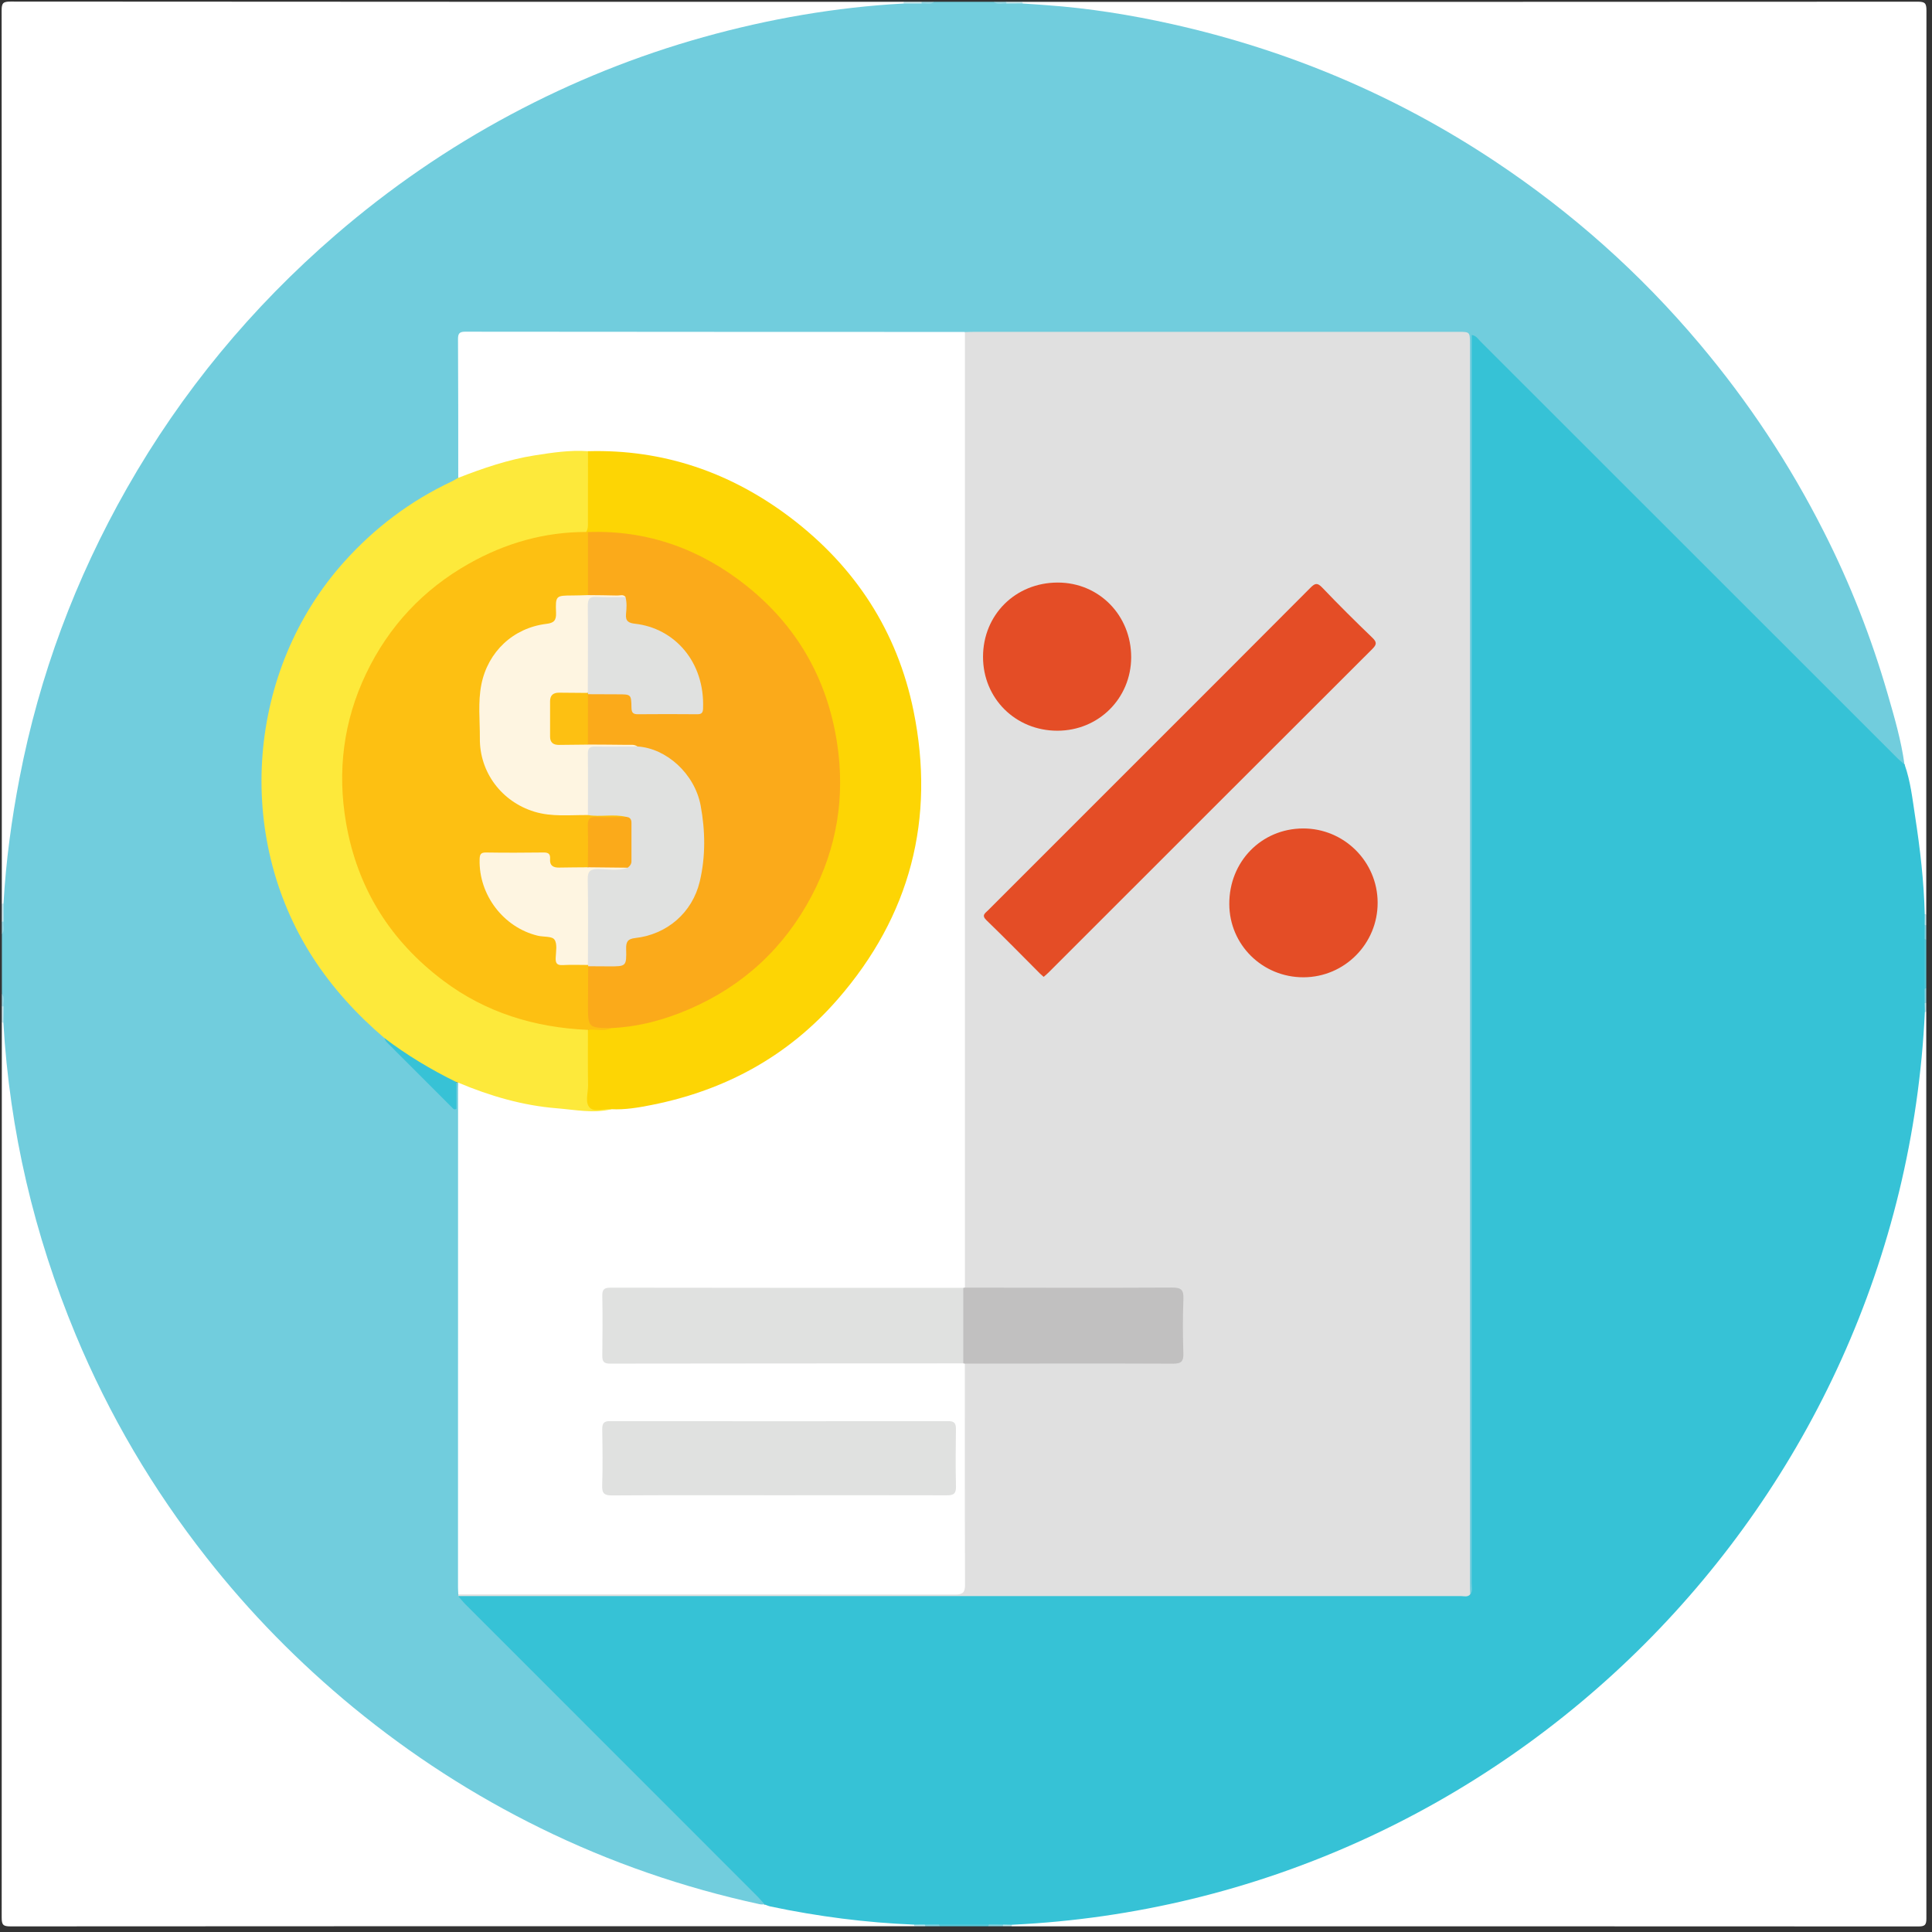 <?xml version="1.0" encoding="utf-8"?>
<!-- Generator: Adobe Illustrator 16.0.0, SVG Export Plug-In . SVG Version: 6.00 Build 0)  -->
<!DOCTYPE svg PUBLIC "-//W3C//DTD SVG 1.1//EN" "http://www.w3.org/Graphics/SVG/1.1/DTD/svg11.dtd">
<svg version="1.1" id="Layer_1" xmlns="http://www.w3.org/2000/svg" xmlns:xlink="http://www.w3.org/1999/xlink" x="0px" y="0px"
	 width="32px" height="32px" viewBox="0 0 32 32" enable-background="new 0 0 32 32" xml:space="preserve">
<rect x="0" y="0" width="32" height="32" fill="#333333" stroke="none"/>
<g>
	<g>
		<path fill-rule="evenodd" clip-rule="evenodd" fill="#71CDDD" d="M15.475,0.03c0.329,0,0.657,0,0.986,0
			c0.069,0.033,0.144,0.008,0.215,0.016c0.081,0,0.161,0,0.242,0c0.872-0.009,1.725,0.14,2.569,0.331
			c1.307,0.294,2.561,0.744,3.752,1.358c1.16,0.598,2.231,1.325,3.217,2.182c1.149,1,2.132,2.142,2.958,3.421
			c0.649,1.007,1.176,2.076,1.582,3.205c0.228,0.634,0.415,1.278,0.56,1.935c0.015,0.064,0.064,0.145-0.029,0.198
			c-0.094-0.023-0.146-0.1-0.209-0.163c-2.249-2.248-4.498-4.497-6.746-6.745c-0.041-0.041-0.078-0.088-0.132-0.119
			c-0.032,0.06-0.018,0.115-0.018,0.168c-0.001,6.764-0.001,13.526-0.001,20.29c0,0.079,0.009,0.16-0.013,0.237
			c-0.009,0.034-0.017,0.105-0.083,0.043c-0.039-0.096-0.025-0.197-0.025-0.296c-0.001-6.73,0-13.46-0.001-20.19
			c0-0.394,0.033-0.354-0.353-0.354c-2.599-0.001-5.197,0-7.795,0c-0.055,0-0.109,0-0.164-0.004
			c-0.069,0.005-0.139,0.004-0.209,0.004c-2.619,0-5.237,0-7.856,0c-0.285,0-0.283,0-0.285,0.29c-0.004,0.677,0.01,1.354-0.007,2.03
			C7.618,7.962,7.537,7.986,7.466,8.021C6.893,8.299,6.37,8.654,5.928,9.113c-0.884,0.919-1.414,2.009-1.531,3.289
			c-0.145,1.583,0.328,2.963,1.363,4.158c0.143,0.165,0.297,0.321,0.471,0.457c0.059,0.046,0.111,0.099,0.155,0.16
			c0.168,0.21,0.373,0.386,0.561,0.578c0.184,0.188,0.371,0.374,0.574,0.572c0.002-0.106-0.004-0.197,0.003-0.287
			c0.004-0.047-0.015-0.116,0.071-0.116c0.012,0.014,0.02,0.028,0.026,0.045c0.016,0.054,0.015,0.109,0.015,0.164
			c0,2.735,0.003,5.471-0.001,8.206c0.001,0.017,0,0.033-0.002,0.049c0.001,0.093,0.077,0.136,0.131,0.19
			c1.594,1.596,3.189,3.189,4.781,4.786c0.052,0.052,0.157,0.087,0.111,0.198c-0.086,0.035-0.167-0.002-0.248-0.021
			c-1.11-0.254-2.181-0.621-3.213-1.104c-1.151-0.537-2.219-1.208-3.212-1.998c-0.589-0.468-1.145-0.975-1.657-1.525
			c-0.936-1.006-1.741-2.107-2.399-3.316c-0.944-1.733-1.536-3.581-1.807-5.533c-0.052-0.379-0.076-0.761-0.073-1.145
			c0-0.081,0-0.162,0-0.243c-0.008-0.072,0.017-0.146-0.016-0.217c0-0.329,0-0.657,0-0.986c0.033-0.07,0.008-0.145,0.016-0.217
			c0-0.09,0-0.18,0-0.27c-0.004-0.866,0.146-1.712,0.332-2.553c0.313-1.413,0.82-2.754,1.504-4.028
			c0.55-1.025,1.208-1.977,1.967-2.859C4.25,5.078,4.68,4.635,5.132,4.216c0.853-0.79,1.784-1.479,2.79-2.063
			c1.224-0.711,2.518-1.254,3.886-1.621c0.838-0.225,1.688-0.385,2.551-0.465c0.207-0.02,0.417-0.029,0.625-0.021
			c0.09,0,0.181,0,0.271,0C15.329,0.038,15.403,0.063,15.475,0.03z"/>
		<path fill-rule="evenodd" clip-rule="evenodd" fill="#FFFFFF" d="M31.905,16.759c0,5.004-0.001,10.008,0.002,15.012
			c0.001,0.112-0.024,0.138-0.137,0.137c-5.004-0.003-10.008-0.002-15.012-0.002c-0.01-0.016-0.008-0.029,0.005-0.042
			c0.153-0.053,0.315-0.039,0.472-0.051c1.778-0.137,3.482-0.569,5.115-1.282c1.369-0.597,2.623-1.381,3.772-2.332
			c1.483-1.228,2.697-2.686,3.656-4.354c0.97-1.688,1.595-3.501,1.897-5.423c0.081-0.511,0.137-1.025,0.16-1.542
			c0.002-0.04,0.003-0.08,0.026-0.115C31.876,16.75,31.89,16.749,31.905,16.759z"/>
		<path fill-rule="evenodd" clip-rule="evenodd" fill="#FFFFFF" d="M0.056,16.94c0.104,1.79,0.509,3.511,1.197,5.166
			c0.553,1.33,1.278,2.56,2.167,3.691c0.72,0.918,1.534,1.745,2.436,2.487c0.958,0.786,1.99,1.453,3.101,1.998
			c1.155,0.567,2.364,0.984,3.622,1.257c0.028,0.007,0.059,0.004,0.089,0.005c0.043-0.022,0.087-0.012,0.131-0.002
			c0.738,0.154,1.485,0.244,2.237,0.291c0.035,0.002,0.069,0.007,0.1,0.025c0.017,0.012,0.021,0.027,0.012,0.046
			c-4.992,0-9.983-0.001-14.974,0.003c-0.121,0-0.146-0.024-0.146-0.146C0.03,26.821,0.03,21.88,0.03,16.938
			C0.04,16.924,0.049,16.925,0.056,16.94z"/>
		<path fill-rule="evenodd" clip-rule="evenodd" fill="#FFFFFF" d="M31.545,12.667c-0.055-0.404-0.17-0.795-0.283-1.185
			c-0.268-0.923-0.617-1.815-1.052-2.672c-0.565-1.118-1.251-2.155-2.059-3.114c-0.986-1.172-2.118-2.179-3.393-3.026
			c-1.64-1.09-3.426-1.842-5.346-2.271c-0.683-0.152-1.373-0.263-2.072-0.313c-0.133-0.009-0.267-0.021-0.4-0.028
			c-0.011-0.005-0.015-0.011-0.012-0.017c0.003-0.006,0.007-0.01,0.01-0.01c4.941,0,9.883,0,14.824-0.003
			c0.121,0,0.146,0.024,0.146,0.146c-0.004,4.991-0.003,9.982-0.003,14.974c-0.019,0.009-0.034,0.005-0.046-0.012
			c-0.049-0.143-0.041-0.293-0.052-0.44c-0.045-0.619-0.134-1.231-0.252-1.839C31.543,12.793,31.516,12.731,31.545,12.667z"/>
		<path fill-rule="evenodd" clip-rule="evenodd" fill="#FFFFFF" d="M14.965,0.058c-1.125,0.062-2.227,0.254-3.311,0.556
			c-1.11,0.31-2.173,0.738-3.19,1.281C7.421,2.452,6.453,3.119,5.557,3.892C4.166,5.093,3.011,6.489,2.103,8.085
			c-0.854,1.502-1.452,3.101-1.779,4.8c-0.133,0.688-0.226,1.38-0.266,2.08C0.049,14.98,0.04,14.98,0.03,14.967
			c0-4.932,0-9.863-0.003-14.795c0-0.121,0.024-0.146,0.146-0.146C5.104,0.03,10.035,0.03,14.967,0.03
			c0.01,0.007,0.013,0.013,0.009,0.019S14.969,0.058,14.965,0.058z"/>
		<path fill-rule="evenodd" clip-rule="evenodd" fill="#56C7D8" d="M31.905,15.564c0,0.269,0,0.538,0,0.807
			c-0.021,0.009-0.036,0.004-0.048-0.015c-0.044-0.259-0.044-0.518,0-0.777C31.869,15.56,31.885,15.555,31.905,15.564z"/>
		<path fill-rule="evenodd" clip-rule="evenodd" fill="#56C7D8" d="M16.371,31.905c-0.269,0-0.538,0-0.807,0
			c-0.009-0.021-0.004-0.036,0.015-0.048c0.259-0.044,0.519-0.044,0.778,0C16.375,31.869,16.379,31.885,16.371,31.905z"/>
		<path fill-rule="evenodd" clip-rule="evenodd" fill="#CAEAF0" d="M14.965,0.058c0.001-0.009,0.002-0.019,0.001-0.028
			c0.1,0,0.199,0,0.298,0c0.01,0.007,0.013,0.014,0.009,0.02c-0.004,0.005-0.008,0.008-0.012,0.008
			C15.164,0.058,15.064,0.058,14.965,0.058z"/>
		<path fill-rule="evenodd" clip-rule="evenodd" fill="#CAEAF0" d="M0.03,14.967c0.009,0,0.019,0,0.028-0.001
			c0,0.099,0,0.198,0,0.297c-0.008,0.015-0.017,0.017-0.028,0.002C0.03,15.166,0.03,15.066,0.03,14.967z"/>
		<path fill-rule="evenodd" clip-rule="evenodd" fill="#C8E9EF" d="M16.938,0.03c0,0.009,0,0.018,0.002,0.026
			c-0.09,0-0.18,0.001-0.269,0.002c-0.011-0.006-0.015-0.012-0.012-0.018c0.003-0.007,0.006-0.01,0.01-0.01
			C16.759,0.03,16.849,0.03,16.938,0.03z"/>
		<path fill-rule="evenodd" clip-rule="evenodd" fill="#C8E9EF" d="M0.056,16.94c-0.009-0.001-0.018-0.001-0.026-0.002
			c0-0.09,0-0.18,0-0.269c0.01-0.013,0.02-0.014,0.028,0.002C0.057,16.761,0.057,16.851,0.056,16.94z"/>
		<path fill-rule="evenodd" clip-rule="evenodd" fill="#81D1DF" d="M31.905,15.564c-0.01,0-0.02,0-0.029-0.001
			c-0.059-0.072-0.048-0.148-0.017-0.227c0.012-0.017,0.027-0.021,0.046-0.011C31.905,15.405,31.905,15.484,31.905,15.564z"/>
		<path fill-rule="evenodd" clip-rule="evenodd" fill="#84D2E0" d="M31.876,16.372c0.01,0,0.02,0,0.029-0.001
			c0,0.08,0,0.159,0,0.239c-0.019,0.009-0.034,0.005-0.046-0.012C31.828,16.52,31.817,16.443,31.876,16.372z"/>
		<path fill-rule="evenodd" clip-rule="evenodd" fill="#81D1DF" d="M15.563,31.876c0,0.01,0.001,0.02,0.001,0.029
			c-0.08,0-0.159,0-0.239,0c-0.009-0.019-0.006-0.034,0.011-0.046C15.415,31.828,15.491,31.817,15.563,31.876z"/>
		<path fill-rule="evenodd" clip-rule="evenodd" fill="#84D2E0" d="M16.371,31.905c0-0.01,0-0.02,0.001-0.029
			c0.072-0.059,0.148-0.048,0.227-0.017c0.017,0.012,0.021,0.027,0.011,0.046C16.53,31.905,16.45,31.905,16.371,31.905z"/>
		<path fill-rule="evenodd" clip-rule="evenodd" fill="#95D7E4" d="M15.263,0.058c0.001-0.009,0.002-0.019,0.002-0.028
			c0.07,0,0.14,0,0.209,0C15.41,0.087,15.333,0.05,15.263,0.058z"/>
		<path fill-rule="evenodd" clip-rule="evenodd" fill="#97D8E5" d="M16.669,0.03c0,0.009,0.001,0.019,0.002,0.028
			c-0.07-0.009-0.147,0.029-0.211-0.028C16.53,0.03,16.6,0.03,16.669,0.03z"/>
		<path fill-rule="evenodd" clip-rule="evenodd" fill="#95D7E4" d="M0.03,15.265c0.009,0,0.019-0.001,0.028-0.002
			C0.05,15.333,0.087,15.41,0.03,15.475C0.03,15.405,0.03,15.335,0.03,15.265z"/>
		<path fill-rule="evenodd" clip-rule="evenodd" fill="#97D8E5" d="M0.058,16.671C0.049,16.67,0.039,16.67,0.03,16.669
			c0-0.07,0-0.14,0-0.209C0.087,16.524,0.049,16.601,0.058,16.671z"/>
		<path fill-rule="evenodd" clip-rule="evenodd" fill="#BCE4EC" d="M31.905,15.325c-0.01-0.001-0.019-0.001-0.028-0.002
			c-0.051-0.06-0.052-0.12,0.001-0.179c0.01,0,0.019,0.001,0.027,0.002C31.905,15.206,31.905,15.265,31.905,15.325z"/>
		<path fill-rule="evenodd" clip-rule="evenodd" fill="#BCE4EC" d="M15.323,31.877c0.001,0.01,0.001,0.019,0.002,0.028
			c-0.06,0-0.12,0-0.179,0c0-0.009,0-0.019-0.002-0.027C15.203,31.825,15.263,31.826,15.323,31.877z"/>
		<path fill-rule="evenodd" clip-rule="evenodd" fill="#B9E4EB" d="M31.877,16.611c0.009-0.001,0.019-0.001,0.028-0.001
			c0,0.05,0,0.099,0,0.149c-0.009,0.003-0.017,0.004-0.025,0.003C31.831,16.712,31.833,16.663,31.877,16.611z"/>
		<path fill-rule="evenodd" clip-rule="evenodd" fill="#B9E4EB" d="M16.61,31.905c0-0.01,0-0.02,0.001-0.028
			c0.051-0.044,0.101-0.046,0.15,0.003c-0.001,0.009-0.001,0.017-0.003,0.025C16.709,31.905,16.66,31.905,16.61,31.905z"/>
		<path fill-rule="evenodd" clip-rule="evenodd" fill="#36C2D6" d="M16.762,31.88c-0.05-0.001-0.101-0.002-0.15-0.003
			c-0.08-0.001-0.16-0.001-0.24-0.001c-0.27,0-0.539,0-0.809,0c-0.08,0-0.16,0.001-0.24,0.001c-0.06,0.001-0.12,0.001-0.179,0.001
			c-0.802-0.032-1.595-0.135-2.38-0.3c-0.033-0.007-0.065-0.021-0.097-0.033c-0.04-0.044-0.077-0.09-0.119-0.132
			c-1.614-1.615-3.229-3.229-4.842-4.844c-0.042-0.042-0.078-0.089-0.117-0.133c0.079-0.062,0.172-0.04,0.26-0.04
			c2.624-0.001,5.248,0.005,7.872-0.002c2.803-0.008,5.606-0.001,8.409-0.005c0.074,0,0.149-0.007,0.222,0.02
			c0.046-0.057,0.024-0.124,0.024-0.187c0.001-6.834,0.001-13.667,0.001-20.501c0-0.054,0-0.109,0-0.172
			c0.073,0.009,0.103,0.065,0.142,0.104c2.299,2.297,4.597,4.595,6.896,6.893c0.041,0.042,0.088,0.08,0.132,0.119
			c0.098,0.277,0.129,0.568,0.173,0.854c0.083,0.538,0.146,1.078,0.16,1.623c0,0.06,0,0.119-0.001,0.179
			c0,0.08-0.001,0.16-0.001,0.24c0,0.27,0,0.539,0,0.809c0,0.08,0,0.16,0.001,0.24c0.001,0.05,0.002,0.1,0.003,0.15
			C31.494,24.918,24.918,31.494,16.762,31.88z"/>
		<path fill-rule="evenodd" clip-rule="evenodd" fill="#E0E0E0" d="M24.351,26.409c-0.045,0.049-0.104,0.027-0.155,0.027
			c-5.535,0.001-11.071,0-16.607,0c0.001-0.01,0.002-0.02,0.004-0.028c0.082-0.069,0.18-0.048,0.272-0.048
			c2.343-0.001,4.687-0.001,7.03-0.001c0.273,0,0.547,0.001,0.821,0c0.211-0.001,0.219-0.008,0.219-0.217c0-1.1,0-2.199,0.001-3.299
			c0-0.088-0.015-0.18,0.037-0.262c0.078-0.061,0.171-0.045,0.259-0.045c1.014-0.001,2.028-0.001,3.042-0.001
			c0.055,0,0.109,0,0.164-0.003c0.072-0.004,0.109-0.04,0.11-0.112c0.006-0.308,0.004-0.616,0.001-0.924
			c-0.001-0.081-0.044-0.115-0.121-0.117c-0.055-0.002-0.109-0.002-0.164-0.002c-1.01,0-2.019,0-3.027-0.001
			c-0.088,0-0.18,0.016-0.26-0.041c-0.059-0.091-0.04-0.193-0.04-0.291c-0.001-3.011-0.001-6.021-0.001-9.032
			c0-2.08,0-4.16,0.001-6.24c0-0.092-0.021-0.191,0.046-0.272c0.055-0.001,0.109-0.004,0.164-0.004c2.667,0,5.335,0,8.003,0
			c0.197,0,0.197,0,0.197,0.203c0,6.834,0,13.668,0,20.502C24.346,26.271,24.349,26.34,24.351,26.409z"/>
		<path fill-rule="evenodd" clip-rule="evenodd" fill="#FFFFFF" d="M15.981,22.586c0,1.219-0.002,2.438,0.003,3.658
			c0,0.13-0.033,0.167-0.166,0.167c-2.742-0.004-5.484-0.003-8.227-0.003c-0.002-0.04-0.005-0.08-0.005-0.119
			c0-2.756,0.001-5.512,0.001-8.268c0-0.029,0.001-0.06,0.002-0.089c0.068-0.032,0.126,0.006,0.185,0.028
			c0.562,0.214,1.138,0.354,1.743,0.375c0.198,0.007,0.395,0.042,0.594,0.011c0.488-0.039,0.967-0.121,1.431-0.283
			c0.689-0.242,1.31-0.599,1.855-1.088c0.963-0.864,1.559-1.935,1.749-3.211c0.237-1.599-0.144-3.046-1.18-4.296
			c-0.891-1.075-2.039-1.714-3.423-1.919C10.272,7.508,9.999,7.5,9.725,7.509C9.058,7.505,8.418,7.645,7.798,7.882
			c-0.065,0.025-0.13,0.082-0.208,0.033c0-0.766,0-1.532-0.004-2.298c0-0.086,0.019-0.123,0.115-0.123
			c2.755,0.003,5.511,0.003,8.266,0.004c0.005,0,0.01,0.001,0.015,0.002c0,5.275,0,10.551,0,15.827
			c-0.013,0.016-0.029,0.026-0.048,0.033c-0.087,0.026-0.178,0.017-0.267,0.017c-1.791,0.001-3.582,0.001-5.372,0.001
			c-0.268,0-0.268,0-0.268,0.273c0,0.229-0.001,0.457,0,0.687c0.001,0.184,0.013,0.196,0.193,0.198c0.313,0.002,0.627,0,0.94,0
			c1.507,0,3.015,0,4.521,0.001c0.084,0,0.169-0.009,0.252,0.016C15.952,22.559,15.968,22.57,15.981,22.586z"/>
		<path fill-rule="evenodd" clip-rule="evenodd" fill="#FDE93B" d="M7.589,7.915C8,7.755,8.416,7.612,8.853,7.543
			c0.293-0.046,0.587-0.091,0.886-0.07c0.042,0.043,0.044,0.099,0.045,0.153c0.002,0.337,0.003,0.675,0,1.012
			c0,0.055-0.005,0.109-0.037,0.157C9.702,8.853,9.635,8.848,9.57,8.852c-1.01,0.056-1.879,0.435-2.609,1.136
			c-0.723,0.694-1.142,1.542-1.235,2.534c-0.093,0.982,0.129,1.901,0.7,2.718c0.64,0.915,1.515,1.477,2.608,1.699
			c0.196,0.04,0.396,0.041,0.592,0.076c0.053,0.01,0.112,0.009,0.14,0.069c0.042,0.276,0.009,0.555,0.019,0.833
			c0.001,0.029-0.001,0.06,0,0.089c0.004,0.089-0.023,0.187,0.019,0.266c0.052,0.097,0.163,0.038,0.245,0.062
			c0.029,0.009,0.058,0.016,0.078,0.039c-0.301,0.071-0.603,0.008-0.901-0.016c-0.568-0.045-1.11-0.204-1.634-0.424
			c-0.01-0.003-0.021-0.006-0.031-0.009c-0.052,0.011-0.098-0.008-0.142-0.031c-0.375-0.199-0.755-0.389-1.054-0.701
			c-0.456-0.39-0.857-0.827-1.184-1.333c-1.304-2.02-1.088-4.758,0.515-6.549c0.508-0.567,1.102-1.015,1.791-1.338
			C7.521,7.955,7.555,7.934,7.589,7.915z"/>
		<path fill-rule="evenodd" clip-rule="evenodd" fill="#37C2D6" d="M6.364,17.191c0.373,0.285,0.774,0.525,1.196,0.732
			c0,0.148,0,0.298,0,0.44c-0.027,0.021-0.043,0.011-0.058-0.004c-0.365-0.364-0.73-0.729-1.094-1.095
			C6.389,17.246,6.378,17.217,6.364,17.191z"/>
		<path fill-rule="evenodd" clip-rule="evenodd" fill="#E44D26" d="M17.286,16.18c-0.022-0.021-0.042-0.037-0.06-0.054
			c-0.295-0.296-0.588-0.595-0.888-0.885c-0.086-0.083-0.02-0.115,0.026-0.162c0.831-0.831,1.661-1.661,2.491-2.491
			c0.95-0.95,1.901-1.899,2.849-2.852c0.074-0.074,0.113-0.091,0.195-0.005c0.271,0.284,0.551,0.562,0.834,0.834
			c0.078,0.076,0.066,0.114-0.004,0.185c-1.786,1.782-3.569,3.566-5.354,5.35C17.349,16.128,17.317,16.153,17.286,16.18z"/>
		<path fill-rule="evenodd" clip-rule="evenodd" fill="#E44D26" d="M17.513,12.103c-0.693,0-1.231-0.535-1.231-1.223
			c0-0.697,0.537-1.231,1.238-1.231c0.684,0,1.217,0.543,1.216,1.239C18.733,11.568,18.196,12.103,17.513,12.103z"/>
		<path fill-rule="evenodd" clip-rule="evenodd" fill="#E44D26" d="M21.581,13.722c0.68-0.003,1.235,0.548,1.237,1.227
			c0.003,0.681-0.547,1.236-1.227,1.238c-0.68,0.002-1.228-0.538-1.23-1.212C20.357,14.273,20.892,13.725,21.581,13.722z"/>
		<path fill-rule="evenodd" clip-rule="evenodd" fill="#C1C0C0" d="M15.981,22.586c-0.009-0.002-0.018-0.003-0.026-0.004
			c-0.046-0.047-0.049-0.106-0.049-0.166c-0.002-0.306-0.002-0.612,0-0.918c0-0.06,0.003-0.12,0.049-0.167
			c0.009-0.001,0.018-0.002,0.026-0.004c1.144,0.001,2.288,0.005,3.432-0.001c0.153-0.001,0.194,0.039,0.188,0.19
			c-0.012,0.298-0.01,0.597-0.001,0.895c0.005,0.135-0.031,0.177-0.172,0.176C18.279,22.582,17.13,22.585,15.981,22.586z"/>
		<path fill-rule="evenodd" clip-rule="evenodd" fill="#FDD504" d="M10.126,18.372c-0.122-0.015-0.278,0.055-0.357-0.025
			c-0.085-0.085-0.027-0.244-0.029-0.37c-0.005-0.306-0.002-0.612-0.002-0.918c0.113-0.085,0.249-0.014,0.369-0.055
			c0.879-0.078,1.663-0.393,2.332-0.97c0.759-0.654,1.228-1.477,1.386-2.473c0.132-0.836,0.015-1.639-0.348-2.399
			c-0.387-0.81-0.982-1.431-1.78-1.85c-0.574-0.301-1.181-0.471-1.833-0.461c-0.04,0.001-0.08,0.001-0.118-0.012
			C9.729,8.833,9.717,8.824,9.708,8.811C9.744,8.759,9.738,8.699,9.738,8.64c0-0.389,0-0.778,0.001-1.167
			c1.248-0.034,2.363,0.351,3.351,1.098c1.073,0.813,1.772,1.884,2.041,3.203c0.364,1.788-0.052,3.394-1.255,4.776
			c-0.82,0.943-1.863,1.51-3.084,1.752C10.573,18.346,10.352,18.383,10.126,18.372z"/>
		<path fill-rule="evenodd" clip-rule="evenodd" fill="#E0E1E0" d="M15.955,21.331c0,0.417,0,0.834,0,1.251
			c-1.951,0.001-3.901,0.001-5.852,0.004c-0.098,0-0.128-0.032-0.127-0.129c0.004-0.333,0.006-0.667,0-1
			c-0.002-0.112,0.046-0.129,0.142-0.129C12.063,21.331,14.009,21.331,15.955,21.331z"/>
		<path fill-rule="evenodd" clip-rule="evenodd" fill="#E0E1E0" d="M12.889,24.766c-0.916,0-1.831-0.003-2.747,0.003
			c-0.13,0.001-0.173-0.03-0.168-0.165c0.01-0.309,0.006-0.617,0.001-0.926c-0.001-0.099,0.021-0.141,0.131-0.14
			c1.866,0.003,3.732,0.003,5.598,0c0.112-0.001,0.131,0.045,0.129,0.142c-0.004,0.313-0.007,0.627,0.001,0.94
			c0.003,0.124-0.042,0.148-0.155,0.147C14.75,24.764,13.819,24.766,12.889,24.766z"/>
		<path fill-rule="evenodd" clip-rule="evenodd" fill="#FDC012" d="M10.128,17.028c-0.126,0.064-0.261,0.013-0.39,0.03
			c-0.879-0.038-1.692-0.285-2.398-0.817c-0.872-0.656-1.418-1.522-1.607-2.605c-0.15-0.861-0.045-1.692,0.331-2.479
			c0.374-0.782,0.943-1.392,1.701-1.82c0.603-0.341,1.249-0.526,1.944-0.526c0.01,0,0.021,0.001,0.031,0.002
			c0.023,0.027,0.04,0.058,0.041,0.093c0.003,0.309,0.026,0.618-0.013,0.926C9.733,9.897,9.67,9.895,9.611,9.898
			C9.537,9.902,9.462,9.901,9.388,9.9c-0.099-0.001-0.149,0.041-0.145,0.143c0.001,0.03,0,0.06,0,0.089
			c-0.005,0.185-0.028,0.211-0.209,0.245c-0.642,0.118-1.045,0.602-1.045,1.255c0,0.194-0.001,0.388,0,0.582
			c0.003,0.687,0.536,1.23,1.224,1.248c0.184,0.005,0.368,0.001,0.552,0c0.149-0.006,0.299-0.006,0.448-0.001
			c0.06,0.002,0.135-0.013,0.159,0.073c-0.081,0.069-0.179,0.044-0.271,0.045c-0.349,0.005-0.31-0.034-0.317,0.323
			c-0.002,0.152,0.025,0.306-0.024,0.456c-0.193,0.101-0.393,0.061-0.591,0.023C9.129,14.372,9.1,14.333,9.09,14.294
			c-0.027-0.102-0.096-0.124-0.191-0.123c-0.249,0.003-0.498,0-0.747,0.002c-0.148,0.001-0.169,0.028-0.16,0.18
			c0.03,0.514,0.423,0.981,0.927,1.101c0.039,0.009,0.078,0.016,0.117,0.024c0.193,0.038,0.203,0.049,0.207,0.241
			c0.005,0.22,0.005,0.219,0.225,0.222c0.093,0.001,0.19-0.02,0.277,0.035c0.012,0.014,0.02,0.029,0.026,0.046
			c0.028,0.25,0.008,0.502,0.013,0.753c0.004,0.197,0.002,0.196,0.193,0.209C10.031,16.987,10.086,16.983,10.128,17.028z"/>
		<path fill-rule="evenodd" clip-rule="evenodd" fill="#FBAA1A" d="M9.739,9.857c0-0.348,0-0.696,0-1.044
			C10.725,8.776,11.6,9.095,12.361,9.7c0.836,0.665,1.339,1.539,1.503,2.603c0.137,0.893-0.001,1.74-0.42,2.535
			c-0.453,0.858-1.128,1.487-2.024,1.875c-0.414,0.179-0.841,0.294-1.292,0.315c-0.389-0.003-0.39-0.003-0.389-0.399
			c0-0.208,0.002-0.417,0.003-0.625c0.133-0.063,0.274-0.024,0.411-0.031c0.159-0.008,0.168-0.013,0.172-0.17
			c0.006-0.271,0.008-0.262,0.266-0.315c0.486-0.1,0.817-0.388,0.95-0.867c0.117-0.423,0.115-0.863,0.016-1.287
			c-0.126-0.536-0.487-0.852-1.037-0.94c-0.197-0.03-0.395-0.006-0.592-0.014c-0.068-0.002-0.14,0.012-0.2-0.038
			c-0.053-0.086-0.038-0.183-0.035-0.275c0.005-0.182-0.026-0.366,0.022-0.546c0.033-0.056,0.09-0.058,0.144-0.059
			c0.149-0.004,0.298-0.003,0.447,0c0.119,0.002,0.188,0.059,0.189,0.181c0.001,0.108,0.052,0.148,0.158,0.146
			c0.273-0.003,0.546-0.001,0.819,0c0.092,0,0.138-0.035,0.134-0.133c-0.028-0.602-0.314-1.048-0.893-1.242
			c-0.038-0.013-0.076-0.022-0.116-0.029c-0.264-0.045-0.264-0.046-0.274-0.321c-0.001-0.045,0-0.09-0.026-0.129
			c-0.1-0.07-0.212-0.02-0.317-0.034C9.899,9.889,9.81,9.924,9.739,9.857z"/>
		<path fill-rule="evenodd" clip-rule="evenodd" fill="#E0E1E0" d="M10.558,12.364c0.475,0.028,0.948,0.448,1.047,0.979
			c0.077,0.415,0.084,0.842-0.015,1.258c-0.123,0.516-0.542,0.877-1.07,0.936c-0.125,0.014-0.152,0.064-0.149,0.179
			c0.007,0.29,0.001,0.291-0.285,0.29c-0.115,0-0.229-0.001-0.343-0.002c0-0.007-0.001-0.015-0.004-0.021
			C9.691,15.93,9.692,15.864,9.692,15.8c-0.001-0.406-0.003-0.811,0-1.217c0.002-0.191,0.036-0.219,0.228-0.227
			c0.142-0.006,0.287,0.023,0.426-0.022c0.037-0.022,0.063-0.053,0.062-0.096c-0.002-0.237,0.04-0.476-0.036-0.708
			c-0.209-0.051-0.424,0.005-0.634-0.03c-0.045-0.047-0.046-0.108-0.047-0.167c-0.002-0.268-0.004-0.536,0.001-0.803
			c0.003-0.163,0.021-0.178,0.182-0.175C10.102,12.358,10.33,12.34,10.558,12.364z"/>
		<path fill-rule="evenodd" clip-rule="evenodd" fill="#FEF5E1" d="M10.558,12.364c-0.233,0.001-0.467,0.005-0.701,0.001
			c-0.091-0.001-0.121,0.03-0.12,0.121c0.004,0.338,0.001,0.676,0.001,1.014c-0.297-0.003-0.597,0.033-0.888-0.056
			c-0.541-0.166-0.907-0.651-0.902-1.214c0.002-0.297-0.034-0.597,0.025-0.893c0.108-0.543,0.529-0.938,1.078-1.004
			c0.123-0.015,0.164-0.056,0.159-0.184C9.199,9.864,9.207,9.864,9.486,9.863c0.084,0,0.168-0.004,0.253-0.006
			c0.162,0.002,0.323,0.002,0.485,0.007c0.045,0.001,0.098-0.024,0.137,0.023c-0.112,0.081-0.241,0.041-0.362,0.045
			c-0.203,0.008-0.212,0.01-0.213,0.209c-0.001,0.368,0,0.735-0.001,1.104c0,0.074,0.01,0.15-0.03,0.218
			c-0.104,0.085-0.228,0.047-0.343,0.05c-0.237,0.007-0.254,0.02-0.255,0.254c0,0.104-0.001,0.208,0,0.312
			c0.003,0.187,0.027,0.206,0.219,0.214c0.121,0.005,0.248-0.032,0.363,0.039c0.216,0.001,0.432,0.002,0.648,0.005
			C10.444,12.339,10.505,12.325,10.558,12.364z"/>
		<path fill-rule="evenodd" clip-rule="evenodd" fill="#FEF5E1" d="M10.396,14.372c-0.159,0.059-0.323,0.024-0.484,0.023
			c-0.131-0.001-0.18,0.028-0.177,0.172c0.009,0.472,0.003,0.943,0.003,1.416c-0.139,0-0.279-0.006-0.418,0.002
			c-0.095,0.005-0.12-0.031-0.116-0.12c0.004-0.103,0.03-0.233-0.021-0.303c-0.042-0.058-0.182-0.041-0.277-0.064
			c-0.568-0.137-0.978-0.678-0.962-1.263c0.002-0.079,0.015-0.116,0.105-0.115c0.318,0.005,0.637,0.004,0.955,0
			c0.087-0.001,0.113,0.03,0.107,0.112c-0.007,0.104,0.052,0.14,0.149,0.138c0.159-0.003,0.318-0.004,0.477-0.005
			C9.958,14.3,10.178,14.29,10.396,14.372z"/>
		<path fill-rule="evenodd" clip-rule="evenodd" fill="#FBAA1A" d="M10.396,14.372c-0.219-0.002-0.438-0.005-0.658-0.007
			c0-0.227,0.005-0.454-0.002-0.681c-0.003-0.112,0.024-0.16,0.147-0.153c0.163,0.01,0.326,0,0.489,0
			c0.062,0.002,0.087,0.04,0.087,0.096c0.001,0.212,0,0.424,0,0.636C10.46,14.313,10.433,14.344,10.396,14.372z"/>
		<path fill-rule="evenodd" clip-rule="evenodd" fill="#E0E1E0" d="M9.736,11.477c0.001-0.479,0.005-0.959,0-1.439
			C9.735,9.922,9.765,9.878,9.885,9.886c0.158,0.01,0.316,0.002,0.475,0.002c0.025,0.093,0.018,0.189,0.009,0.281
			c-0.012,0.121,0.044,0.15,0.149,0.162c0.65,0.073,1.157,0.626,1.127,1.405c-0.002,0.07-0.026,0.095-0.097,0.094
			c-0.328-0.002-0.655-0.004-0.983,0c-0.09,0.001-0.105-0.037-0.106-0.115c-0.004-0.215-0.007-0.215-0.229-0.215
			c-0.164,0-0.328-0.001-0.491-0.002l-0.011-0.01L9.736,11.477z"/>
		<path fill-rule="evenodd" clip-rule="evenodd" fill="#FDC012" d="M9.736,11.477c0,0.008,0.002,0.016,0.003,0.023
			c0,0.278-0.001,0.556-0.001,0.833c-0.159,0.001-0.318,0.003-0.477,0.005c-0.095,0.001-0.151-0.037-0.15-0.14
			c0.001-0.194,0.001-0.388,0-0.582c0-0.102,0.053-0.143,0.148-0.143C9.418,11.475,9.577,11.476,9.736,11.477z"/>
	</g>
</g>
</svg>
